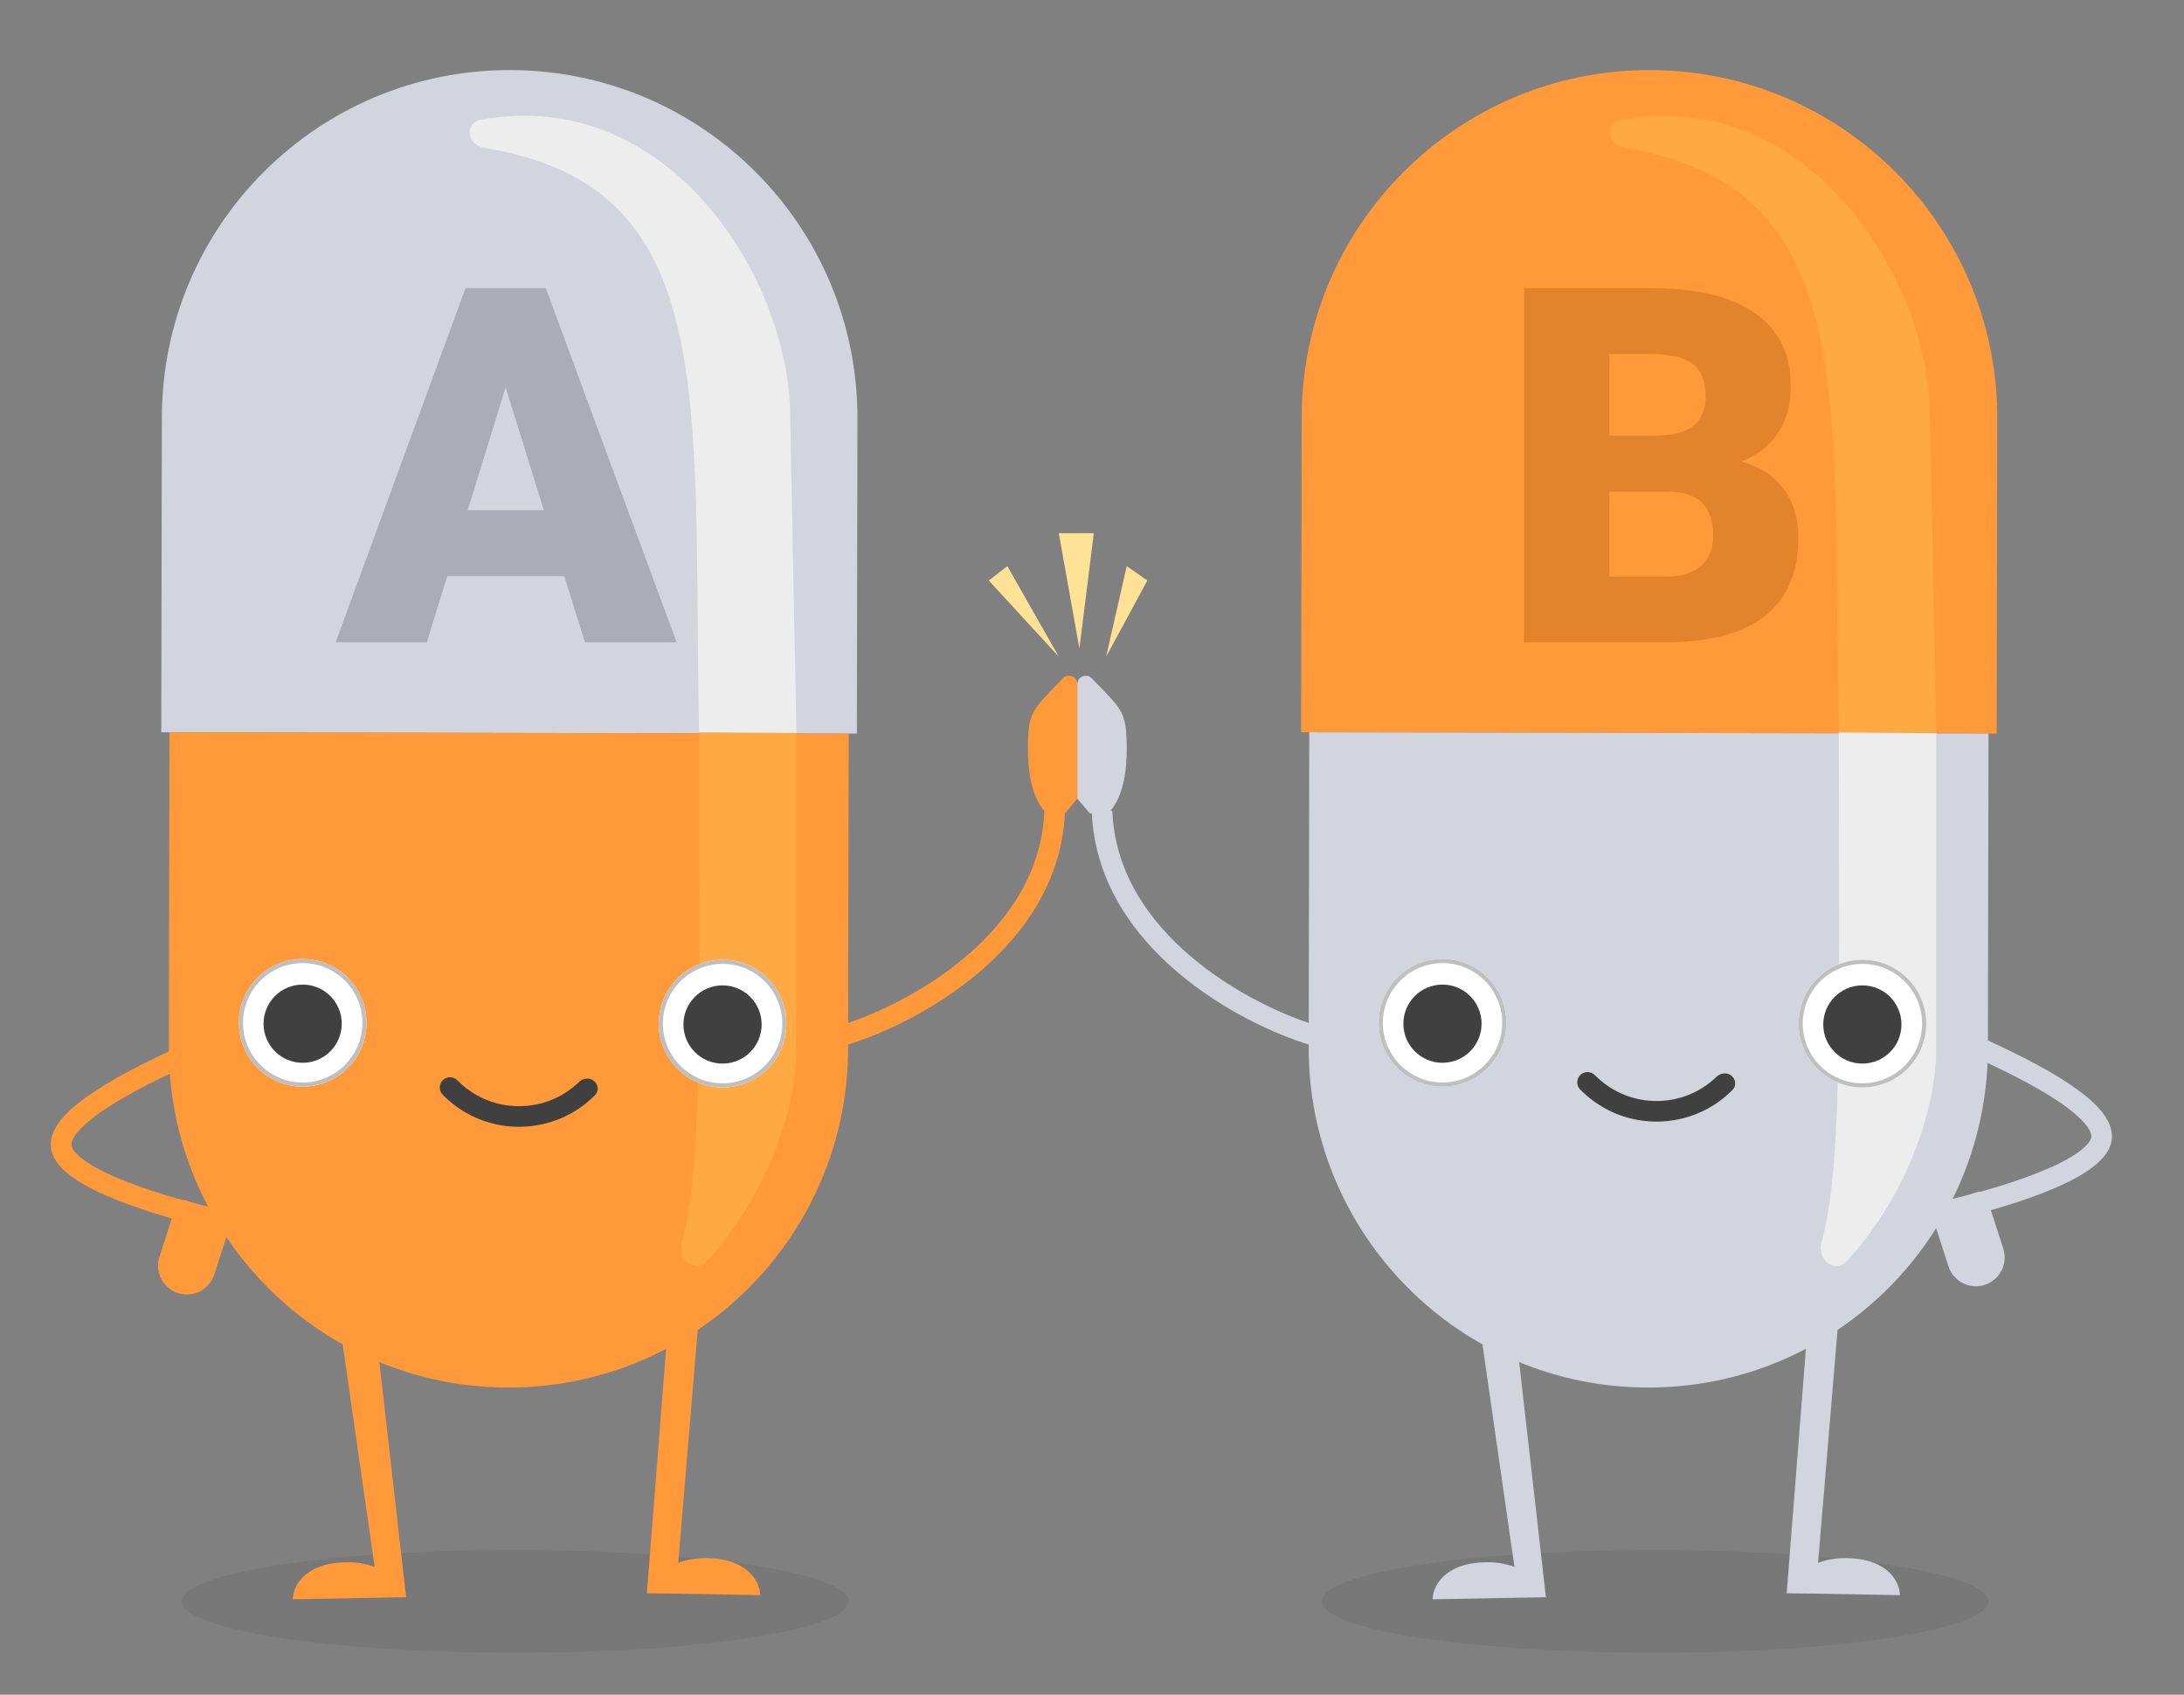 <svg width="116" height="90" viewBox="0 0 116 90" fill="none" xmlns="http://www.w3.org/2000/svg">
<rect x="0" y="0" width="116" height="90" fill="#808080" stroke="none"/>
<path d="M8.598 22.159C8.617 11.957 16.903 3.703 27.105 3.722C37.307 3.741 45.561 12.027 45.542 22.229L45.511 38.958L8.566 38.889L8.598 22.159Z" fill="#D3D5DE"/>
<path d="M29.97 30.596H23.756L22.671 34.11H17.827L24.725 15.301H28.988L35.938 34.11H31.068L29.97 30.596ZM24.841 27.095H28.884L26.856 20.572L24.841 27.095Z" fill="#AAADB8"/>
<path d="M69.138 22.159C69.157 11.957 77.443 3.703 87.645 3.722C97.847 3.741 106.101 12.027 106.082 22.229L106.051 38.958L69.106 38.889L69.138 22.159Z" fill="#FF993A"/>
<path d="M8.969 55.616C8.95 65.578 17.011 73.669 26.973 73.688C36.935 73.707 45.026 65.646 45.045 55.684L45.077 38.958L9 38.89L8.969 55.616Z" fill="#FF993A"/>
<path fill-rule="evenodd" clip-rule="evenodd" d="M23.509 57.377C23.718 57.159 24.064 57.153 24.282 57.362L24.389 57.465C26.188 59.196 29.006 59.153 30.754 57.461C30.971 57.251 31.313 57.212 31.547 57.403C31.781 57.594 31.818 57.941 31.606 58.156C29.45 60.341 25.89 60.428 23.63 58.252L23.524 58.15C23.306 57.94 23.3 57.594 23.509 57.377Z" fill="#404040"/>
<path d="M69.509 55.616C69.49 65.578 77.551 73.669 87.513 73.688C97.475 73.707 105.567 65.646 105.585 55.684L105.617 38.958L69.54 38.89L69.509 55.616Z" fill="#D3D5DE"/>
<path fill-rule="evenodd" clip-rule="evenodd" d="M83.925 57.101C84.135 56.884 84.481 56.877 84.698 57.087L84.805 57.189C86.604 58.921 89.423 58.877 91.171 57.185C91.387 56.975 91.73 56.937 91.964 57.128C92.198 57.319 92.234 57.665 92.022 57.88C89.866 60.066 86.307 60.152 84.047 57.977L83.94 57.874C83.723 57.665 83.716 57.319 83.925 57.101Z" fill="#404040"/>
<path fill-rule="evenodd" clip-rule="evenodd" d="M6.126 58.555C7.592 57.658 9.371 56.846 10.506 56.345L10.064 55.345C8.927 55.847 7.089 56.684 5.556 57.622C4.792 58.09 4.076 58.598 3.558 59.119C3.065 59.615 2.627 60.247 2.707 60.947C2.786 61.641 3.363 62.188 3.969 62.601C4.61 63.037 5.453 63.435 6.349 63.785C8.145 64.488 10.255 65.039 11.65 65.332L11.876 64.263C10.517 63.977 8.469 63.441 6.747 62.767C5.883 62.429 5.127 62.067 4.584 61.697C4.006 61.303 3.813 60.999 3.793 60.823C3.774 60.653 3.881 60.345 4.334 59.89C4.761 59.459 5.391 59.005 6.126 58.555Z" fill="#FF993A"/>
<path fill-rule="evenodd" clip-rule="evenodd" d="M108.744 58.118C107.278 57.221 105.499 56.409 104.365 55.908L104.806 54.908C105.943 55.41 107.781 56.248 109.314 57.185C110.079 57.653 110.794 58.161 111.312 58.682C111.805 59.178 112.243 59.81 112.163 60.51C112.084 61.203 111.507 61.751 110.901 62.164C110.26 62.6 109.417 62.998 108.521 63.349C106.725 64.051 104.615 64.602 103.22 64.895L102.995 63.826C104.354 63.54 106.401 63.004 108.123 62.33C108.987 61.992 109.743 61.63 110.286 61.26C110.864 60.866 111.057 60.562 111.077 60.386C111.096 60.216 110.989 59.908 110.537 59.453C110.109 59.023 109.479 58.568 108.744 58.118Z" fill="#D3D5DE"/>
<path d="M12.266 64.947C12.334 64.736 12.218 64.51 12.008 64.442L9.858 63.748C9.647 63.68 9.421 63.795 9.353 64.006L8.468 66.745C8.208 67.55 8.65 68.412 9.454 68.672C10.258 68.932 11.121 68.491 11.381 67.686L12.266 64.947Z" fill="#FF993A"/>
<path d="M102.604 64.509C102.536 64.299 102.651 64.073 102.862 64.005L105.012 63.31C105.222 63.242 105.448 63.358 105.516 63.568L106.401 66.308C106.661 67.112 106.22 67.975 105.416 68.235C104.611 68.495 103.749 68.053 103.489 67.249L102.604 64.509Z" fill="#D3D5DE"/>
<path d="M45.073 85.042C45.073 86.551 37.144 87.775 27.363 87.775C17.581 87.775 9.652 86.551 9.652 85.042C9.652 83.532 17.581 82.309 27.363 82.309C37.144 82.309 45.073 83.532 45.073 85.042Z" fill="black" fill-opacity="0.06"/>
<path d="M105.612 85.042C105.612 86.551 97.683 87.775 87.902 87.775C78.121 87.775 70.192 86.551 70.192 85.042C70.192 83.532 78.121 82.309 87.902 82.309C97.683 82.309 105.612 83.532 105.612 85.042Z" fill="black" fill-opacity="0.06"/>
<path d="M19.382 65.582L21.569 84.823L20.099 84.604L17.366 65.582H19.382Z" fill="#FF993A"/>
<path d="M37.481 65.582L35.89 65.13L34.359 84.604H35.89L37.481 65.582Z" fill="#FF993A"/>
<path d="M79.921 65.582L82.108 84.823L80.638 84.604L77.905 65.582H79.921Z" fill="#D3D5DE"/>
<path d="M98.021 65.582L96.429 65.13L94.898 84.604H96.429L98.021 65.582Z" fill="#D3D5DE"/>
<path d="M21.569 84.823L15.556 84.933C15.556 84.314 16.094 83.056 18.244 82.969C20.394 82.881 21.32 84.132 21.569 84.823Z" fill="#FF993A"/>
<path d="M82.108 84.823L76.095 84.933C76.095 84.314 76.633 83.056 78.783 82.969C80.933 82.881 81.859 84.132 82.108 84.823Z" fill="#D3D5DE"/>
<path d="M34.36 84.605L40.373 84.714C40.373 84.096 39.835 82.838 37.685 82.75C35.535 82.663 34.609 83.914 34.36 84.605Z" fill="#FF993A"/>
<path d="M94.898 84.605L100.911 84.714C100.911 84.096 100.374 82.838 98.223 82.75C96.073 82.663 95.147 83.914 94.898 84.605Z" fill="#D3D5DE"/>
<path d="M36.201 66.016C35.966 66.893 36.919 67.649 37.538 66.983C40.395 63.91 42.156 59.572 42.294 56.059L42.301 38.929L37.129 38.889C37.15 55.707 37.28 61.978 36.201 66.016Z" fill="#FFA945"/>
<path d="M37.13 38.89L42.302 38.907L41.958 21.576C41.619 14.3 35.294 4.593 25.55 6.357C24.634 6.522 24.806 7.704 25.725 7.854C38.265 9.9 36.788 20.93 37.13 38.89Z" fill="#EDEDED"/>
<path d="M96.74 66.016C96.506 66.893 97.459 67.649 98.078 66.983C100.934 63.91 102.696 59.572 102.833 56.059L102.841 38.929L97.669 38.889C97.689 55.707 97.819 61.978 96.74 66.016Z" fill="#EDEDED"/>
<path d="M97.669 38.89L102.841 38.907L102.497 21.576C102.158 14.3 95.833 4.593 86.089 6.357C85.173 6.522 85.346 7.704 86.265 7.854C98.805 9.9 97.327 20.93 97.669 38.89Z" fill="#FFA945"/>
<path d="M80.943 34.109L80.943 15.301L87.7 15.301C90.119 15.301 91.958 15.744 93.215 16.631C94.481 17.518 95.114 18.806 95.114 20.494C95.114 21.467 94.891 22.298 94.443 22.987C93.995 23.676 93.336 24.184 92.466 24.511C93.448 24.77 94.201 25.252 94.727 25.958C95.252 26.664 95.515 27.526 95.515 28.542C95.515 30.385 94.929 31.771 93.758 32.701C92.595 33.623 90.869 34.092 88.578 34.109L80.943 34.109ZM85.478 26.113L85.478 30.622L88.449 30.622C89.267 30.622 89.895 30.436 90.335 30.066C90.774 29.687 90.993 29.157 90.993 28.477C90.993 26.91 90.214 26.122 88.655 26.113L85.478 26.113ZM85.478 23.142L87.842 23.142C88.832 23.133 89.538 22.953 89.96 22.599C90.382 22.246 90.593 21.725 90.593 21.036C90.593 20.244 90.365 19.676 89.908 19.331C89.452 18.978 88.716 18.802 87.7 18.802L85.478 18.802L85.478 23.142Z" fill="#E3842C"/>
<path d="M19.466 54.324C19.463 56.196 17.943 57.71 16.071 57.707C14.199 57.703 12.685 56.183 12.688 54.311C12.692 52.44 14.212 50.925 16.084 50.929C17.956 50.932 19.47 52.452 19.466 54.324Z" fill="white"/>
<path d="M80.006 54.324C80.002 56.196 78.482 57.71 76.611 57.707C74.739 57.703 73.225 56.183 73.228 54.311C73.231 52.44 74.752 50.925 76.623 50.929C78.495 50.932 80.01 52.452 80.006 54.324Z" fill="white"/>
<path fill-rule="evenodd" clip-rule="evenodd" d="M16.072 57.488C17.822 57.491 19.244 56.075 19.248 54.324C19.251 52.573 17.834 51.151 16.083 51.147C14.332 51.144 12.91 52.561 12.907 54.312C12.904 56.063 14.32 57.485 16.072 57.488ZM16.071 57.707C17.943 57.71 19.463 56.196 19.466 54.324C19.47 52.452 17.956 50.932 16.084 50.929C14.212 50.925 12.692 52.44 12.688 54.311C12.685 56.183 14.199 57.703 16.071 57.707Z" fill="#BFBFBF"/>
<path fill-rule="evenodd" clip-rule="evenodd" d="M76.611 57.488C78.362 57.491 79.784 56.075 79.787 54.324C79.791 52.573 78.374 51.151 76.623 51.147C74.872 51.144 73.45 52.561 73.447 54.312C73.443 56.063 74.86 57.485 76.611 57.488ZM76.611 57.707C78.482 57.71 80.002 56.196 80.006 54.324C80.01 52.452 78.495 50.932 76.623 50.929C74.752 50.925 73.231 52.44 73.228 54.311C73.225 56.183 74.739 57.703 76.611 57.707Z" fill="#BFBFBF"/>
<path d="M18.152 54.369C18.15 55.516 17.218 56.444 16.071 56.442C14.924 56.44 13.995 55.508 13.998 54.361C14 53.214 14.931 52.286 16.079 52.288C17.226 52.29 18.154 53.222 18.152 54.369Z" fill="#404040"/>
<path d="M78.692 54.369C78.69 55.516 77.758 56.444 76.611 56.442C75.464 56.44 74.535 55.508 74.538 54.361C74.54 53.214 75.472 52.286 76.619 52.288C77.766 52.29 78.694 53.222 78.692 54.369Z" fill="#404040"/>
<path d="M41.768 54.366C41.765 56.238 40.245 57.752 38.373 57.749C36.501 57.745 34.987 56.225 34.99 54.353C34.994 52.482 36.514 50.967 38.386 50.971C40.257 50.974 41.772 52.494 41.768 54.366Z" fill="white"/>
<path d="M102.308 54.366C102.305 56.238 100.785 57.752 98.913 57.749C97.041 57.745 95.527 56.225 95.53 54.353C95.534 52.482 97.054 50.967 98.926 50.971C100.797 50.974 102.312 52.494 102.308 54.366Z" fill="white"/>
<path fill-rule="evenodd" clip-rule="evenodd" d="M38.373 57.53C40.124 57.533 41.546 56.117 41.55 54.366C41.553 52.615 40.136 51.193 38.385 51.189C36.634 51.186 35.212 52.603 35.209 54.354C35.206 56.105 36.622 57.527 38.373 57.53ZM38.373 57.749C40.245 57.752 41.765 56.238 41.768 54.366C41.772 52.494 40.257 50.974 38.386 50.971C36.514 50.967 34.994 52.482 34.99 54.353C34.987 56.225 36.501 57.745 38.373 57.749Z" fill="#BFBFBF"/>
<path fill-rule="evenodd" clip-rule="evenodd" d="M98.913 57.53C100.664 57.533 102.086 56.117 102.09 54.366C102.093 52.615 100.676 51.193 98.925 51.189C97.174 51.186 95.752 52.603 95.749 54.354C95.746 56.105 97.162 57.527 98.913 57.53ZM98.913 57.749C100.785 57.752 102.305 56.238 102.308 54.366C102.312 52.494 100.797 50.974 98.926 50.971C97.054 50.967 95.534 52.482 95.53 54.353C95.527 56.225 97.041 57.745 98.913 57.749Z" fill="#BFBFBF"/>
<path d="M40.444 54.608C40.333 55.749 39.318 56.585 38.176 56.475C37.035 56.364 36.199 55.349 36.309 54.207C36.42 53.065 37.435 52.229 38.577 52.34C39.719 52.45 40.554 53.466 40.444 54.608Z" fill="#404040"/>
<path d="M100.984 54.608C100.873 55.749 99.858 56.585 98.716 56.475C97.575 56.364 96.739 55.349 96.849 54.207C96.96 53.065 97.975 52.229 99.117 52.34C100.259 52.45 101.095 53.466 100.984 54.608Z" fill="#404040"/>
<path fill-rule="evenodd" clip-rule="evenodd" d="M63.25 50.797C65.509 52.719 68.188 53.938 69.951 54.467L69.637 55.514C67.755 54.95 64.935 53.666 62.541 51.63C60.145 49.592 58.126 46.755 57.987 43.095L59.08 43.054C59.203 46.303 60.992 48.877 63.25 50.797Z" fill="#D3D5DE"/>
<path fill-rule="evenodd" clip-rule="evenodd" d="M51.302 50.797C49.042 52.719 46.364 53.938 44.601 54.467L44.915 55.514C46.796 54.95 49.617 53.666 52.01 51.63C54.407 49.592 56.425 46.755 56.565 43.095L55.472 43.054C55.349 46.303 53.559 48.877 51.302 50.797Z" fill="#FF993A"/>
<path d="M54.597 39.685C54.587 41.052 54.816 42.309 55.472 43.074C55.909 43.293 56.565 43.184 56.565 43.184L57.221 42.418V36.329C57.221 35.929 56.727 35.738 56.451 36.026C54.852 37.694 54.612 37.746 54.597 39.685Z" fill="#FF993A"/>
<path d="M59.845 39.685C59.855 41.052 59.626 42.309 58.97 43.074C58.533 43.293 57.877 43.184 57.877 43.184L57.221 42.418V36.329C57.221 35.929 57.715 35.738 57.992 36.026C59.59 37.694 59.83 37.746 59.845 39.685Z" fill="#D3D5DE"/>
<path d="M52.52 30.83L56.237 34.875L53.504 30.065L52.52 30.83Z" fill="#FFE296"/>
<path d="M58.096 28.316H56.237L57.33 34.438L58.096 28.316Z" fill="#FFE296"/>
<path d="M60.938 30.83L59.845 30.065L58.751 34.875L60.938 30.83Z" fill="#FFE296"/>
</svg>
